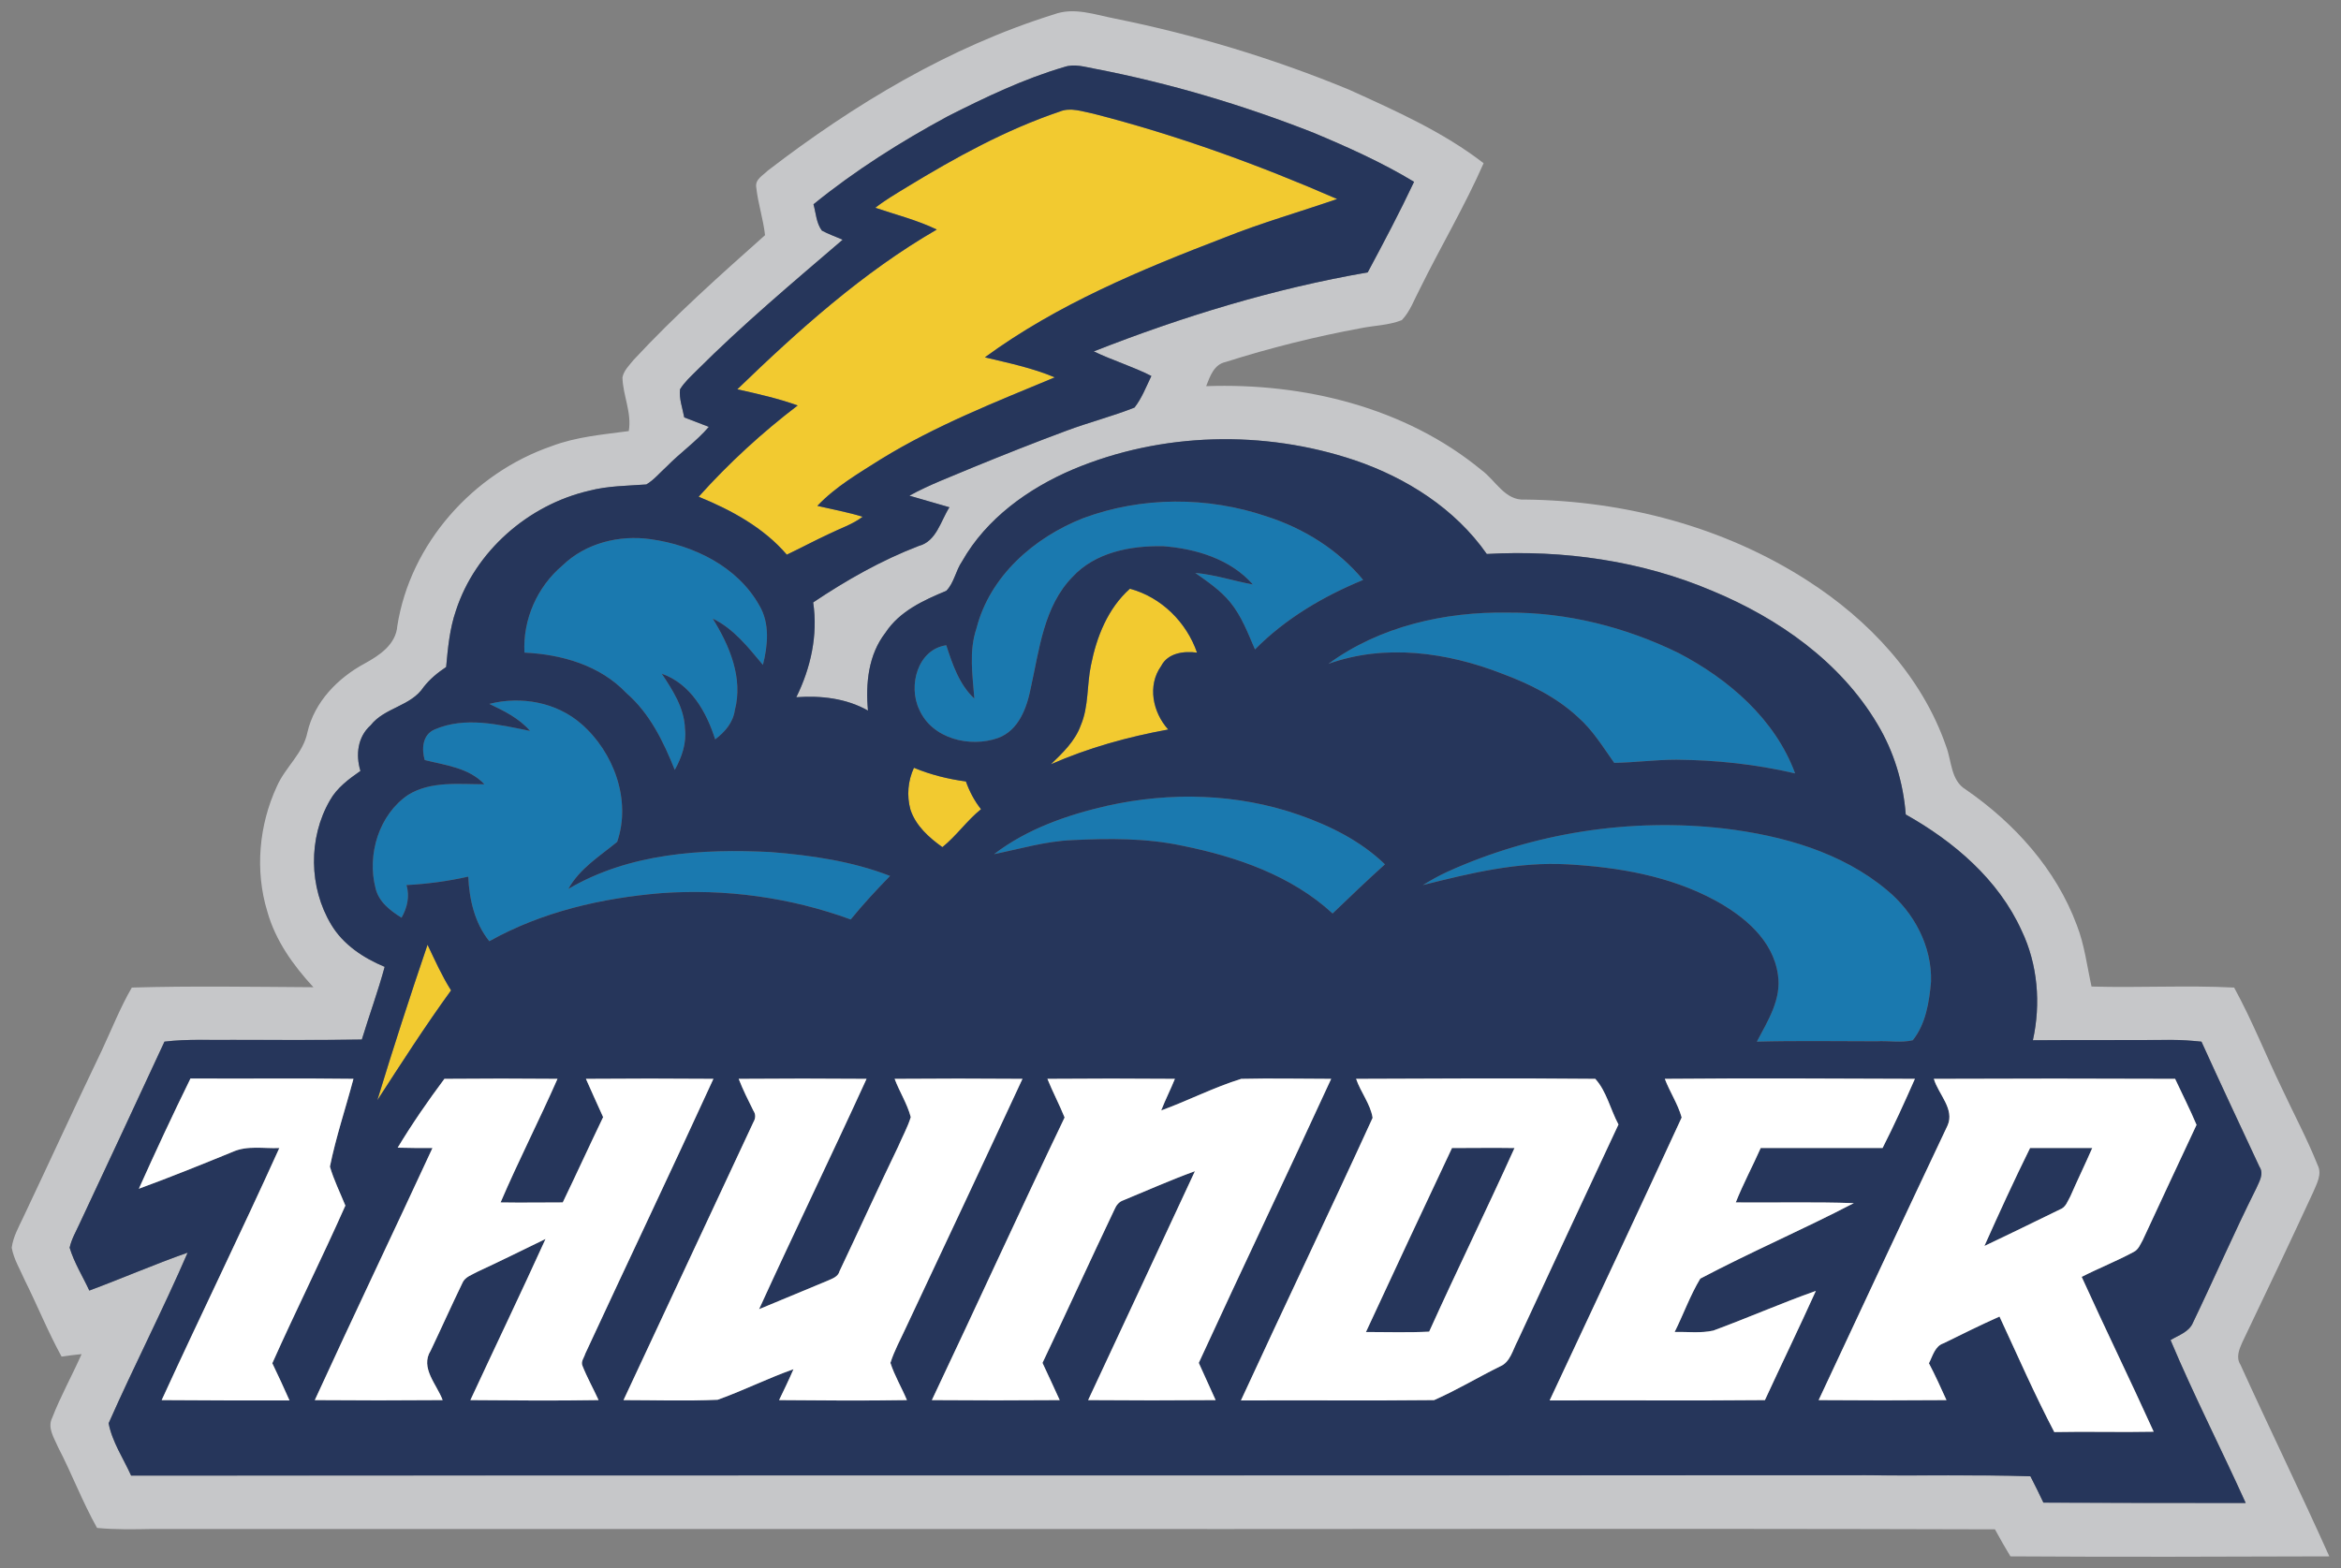 <?xml version="1.0" encoding="utf-8"?>
<!-- Generator: Adobe Illustrator 17.0.0, SVG Export Plug-In . SVG Version: 6.00 Build 0)  -->
<!DOCTYPE svg PUBLIC "-//W3C//DTD SVG 1.1//EN" "http://www.w3.org/Graphics/SVG/1.1/DTD/svg11.dtd">
<svg version="1.1" id="Layer_1" xmlns="http://www.w3.org/2000/svg" xmlns:xlink="http://www.w3.org/1999/xlink" x="0px" y="0px"
	 width="200px" height="134px" viewBox="0 0 200 134" enable-background="new 0 0 200 134" xml:space="preserve">
<rect x="0" y="0" width="200" height="134" fill="#808080" stroke="none"/>
<path id="color4" fill="#1A79AF" d="M78.531,60.633c-0.96-2.01-0.149-5.131,2.31-5.49c0.54,1.65,1.111,3.361,2.401,4.56
	c-0.15-1.979-0.48-4.051,0.18-6c1.14-4.471,4.921-7.772,9.122-9.423c5.011-1.86,10.621-1.86,15.663-0.149
	c3.18,1.02,6.121,2.85,8.252,5.43c-3.422,1.41-6.632,3.301-9.243,5.941c-0.6-1.38-1.14-2.85-2.13-4.051
	c-0.841-1.02-1.921-1.741-2.971-2.49c1.681,0.15,3.271,0.69,4.921,0.989c-1.891-2.16-4.861-3.06-7.652-3.27
	c-2.76-0.06-5.821,0.51-7.771,2.641c-2.43,2.49-2.821,6.181-3.54,9.422c-0.331,1.71-1.02,3.66-2.791,4.321
	C82.852,63.934,79.611,63.124,78.531,60.633z M57.648,65.794c0.6-1.08,1.021-2.28,0.871-3.54c-0.061-1.77-1.051-3.27-1.981-4.681
	c2.461,0.87,3.811,3.24,4.561,5.612c0.84-0.631,1.53-1.441,1.681-2.491c0.72-2.761-0.45-5.521-1.891-7.831
	c1.8,0.869,3.031,2.461,4.291,3.96c0.42-1.68,0.6-3.54-0.3-5.07c-1.86-3.331-5.611-5.161-9.272-5.671
	c-2.701-0.391-5.581,0.33-7.561,2.249c-2.16,1.831-3.39,4.621-3.24,7.442c3.18,0.15,6.45,1.08,8.701,3.45
	C55.518,60.964,56.688,63.394,57.648,65.794z M128.34,57.572c2.34,0.87,4.651,2.011,6.48,3.72c1.261,1.111,2.131,2.551,3.091,3.901
	c1.771-0.031,3.54-0.271,5.312-0.271c3.419,0.03,6.81,0.39,10.141,1.17c-1.711-4.65-5.701-8.071-9.962-10.291
	c-4.531-2.221-9.541-3.481-14.582-3.451c-5.37-0.09-10.951,1.17-15.332,4.381C118.318,54.992,123.658,55.743,128.34,57.572z
	 M34.305,78.426c0.48-0.84,0.72-1.83,0.42-2.789c1.77-0.091,3.54-0.331,5.281-0.722c0.09,1.951,0.54,3.961,1.8,5.521
	c4.501-2.521,9.602-3.69,14.702-4.11c5.461-0.39,11.013,0.36,16.173,2.25c1.049-1.29,2.19-2.521,3.361-3.72
	c-3.241-1.259-6.752-1.769-10.202-2.041c-5.881-0.299-12.092,0.09-17.283,3.151c0.96-1.74,2.67-2.79,4.171-4.02
	c1.23-3.571-0.3-7.682-3.061-10.082c-2.13-1.861-5.161-2.401-7.861-1.711c1.26,0.6,2.55,1.231,3.481,2.31
	c-2.67-0.539-5.551-1.259-8.162-0.12c-1.051,0.45-1.11,1.68-0.839,2.61c1.8,0.45,3.78,0.66,5.1,2.07c-2.16,0-4.561-0.299-6.51,0.9
	c-2.491,1.68-3.541,5.102-2.791,7.981C32.354,77.076,33.345,77.826,34.305,78.426z M110.966,69.635
	c-5.25-1.83-10.951-1.981-16.352-0.781c-3.42,0.781-6.872,1.981-9.692,4.141c2.221-0.45,4.411-1.11,6.691-1.2
	c3.121-0.15,6.301-0.18,9.391,0.48c4.621,0.93,9.331,2.55,12.842,5.791c1.471-1.411,2.94-2.82,4.47-4.201
	C116.278,71.885,113.637,70.565,110.966,69.635z M123.658,74.496c-0.719,0.329-1.411,0.72-2.1,1.14
	c4.051-1.021,8.162-2.012,12.362-1.772c4.32,0.24,8.731,0.991,12.571,3.061c2.491,1.35,4.982,3.39,5.401,6.361
	c0.331,2.1-0.871,3.96-1.8,5.731c3.42-0.09,6.811-0.031,10.231-0.031c1.019-0.06,2.07,0.151,3.091-0.089
	c1.111-1.38,1.409-3.271,1.56-5.012c0.089-3.03-1.47-5.941-3.78-7.832c-3.871-3.241-8.943-4.65-13.863-5.25
	C139.291,69.874,131.009,71.166,123.658,74.496z"/>
<path id="color3" fill="#F2CA30" d="M59.689,42.45c2.58-2.881,5.431-5.491,8.461-7.801c-1.68-0.6-3.42-0.991-5.16-1.38
	c5.221-5.041,10.711-9.992,17.042-13.652c-1.68-0.811-3.481-1.261-5.251-1.861c0.84-0.659,1.77-1.2,2.7-1.77
	c4.141-2.52,8.432-4.891,13.052-6.451c0.931-0.39,1.95,0,2.881,0.18c7.141,1.83,14.073,4.351,20.824,7.292
	c-3.211,1.11-6.482,2.04-9.631,3.3c-7.111,2.73-14.283,5.702-20.464,10.231c2.01,0.48,4.051,0.901,5.971,1.711
	c-5.041,2.1-10.172,4.111-14.852,6.991c-1.891,1.201-3.871,2.341-5.431,3.991c1.29,0.301,2.61,0.541,3.87,0.93
	c-0.87,0.66-1.92,0.991-2.88,1.47c-1.23,0.57-2.4,1.2-3.601,1.77C65.239,45.091,62.479,43.591,59.689,42.45z M102.266,55.773
	c-0.9-2.61-3.061-4.741-5.732-5.461c-1.89,1.681-2.85,4.111-3.33,6.541c-0.36,1.711-0.18,3.511-0.87,5.131
	c-0.48,1.35-1.561,2.37-2.551,3.33c3.211-1.41,6.572-2.341,10.022-2.97c-1.32-1.47-1.8-3.751-0.6-5.43
	C99.775,55.803,101.125,55.622,102.266,55.773z M80.512,72.395c1.201-0.96,2.101-2.281,3.3-3.241c-0.57-0.72-0.991-1.53-1.291-2.371
	c-1.529-0.209-3-0.57-4.44-1.17c-0.51,1.111-0.63,2.371-0.3,3.571C78.231,70.565,79.372,71.584,80.512,72.395z M36.526,80.736
	c-1.501,4.411-2.941,8.851-4.291,13.292c2.04-3.15,4.08-6.331,6.301-9.391C37.755,83.407,37.156,82.056,36.526,80.736z"/>
<path id="color2" fill="#C6C7C9" d="M191.408,116.622c-0.391-0.6-0.12-1.29,0.151-1.891c2.04-4.26,4.079-8.55,6.061-12.841
	c0.299-0.72,0.78-1.531,0.39-2.31c-0.9-2.251-2.04-4.382-3.06-6.572c-1.38-2.85-2.55-5.82-4.081-8.611
	c-4.051-0.209-8.131,0.031-12.182-0.089c-0.391-1.771-0.6-3.571-1.259-5.251c-1.771-4.77-5.312-8.701-9.482-11.582
	c-1.291-0.779-1.201-2.43-1.681-3.69c-2.07-6.001-6.632-10.832-11.882-14.192c-7.14-4.591-15.632-6.811-24.094-6.901
	c-1.709,0.12-2.52-1.65-3.72-2.52c-6.512-5.371-15.213-7.472-23.523-7.172c0.33-0.839,0.66-1.86,1.68-2.07
	c3.781-1.2,7.621-2.16,11.521-2.881c1.172-0.24,2.372-0.24,3.512-0.69c0.72-0.75,1.049-1.741,1.529-2.64
	c1.771-3.601,3.841-7.081,5.462-10.772c-3.451-2.671-7.501-4.471-11.462-6.271c-6.45-2.671-13.202-4.711-20.044-6.091
	c-1.709-0.331-3.48-0.991-5.191-0.36C81.112,4.015,72.98,8.905,65.6,14.577c-0.42,0.419-1.111,0.75-0.99,1.44
	c0.149,1.38,0.599,2.7,0.75,4.081c-3.841,3.42-7.712,6.871-11.222,10.652c-0.359,0.45-0.84,0.9-0.96,1.499
	c0.03,1.53,0.81,3.001,0.54,4.591c-2.221,0.3-4.471,0.48-6.601,1.29c-6.692,2.311-12.062,8.311-13.173,15.362
	c-0.119,1.591-1.53,2.521-2.79,3.211c-2.28,1.23-4.29,3.27-4.89,5.881c-0.359,1.8-1.89,2.97-2.61,4.62
	c-1.531,3.301-1.89,7.201-0.81,10.712c0.69,2.461,2.19,4.561,3.931,6.452c-5.191-0.031-10.352-0.121-15.513,0.029
	c-0.99,1.711-1.71,3.541-2.55,5.342c-2.28,4.74-4.471,9.541-6.72,14.283C1.599,104.86,1.12,105.7,1,106.63
	c0.18,0.991,0.72,1.86,1.11,2.761c1.079,2.161,1.981,4.412,3.151,6.543c0.569-0.091,1.14-0.151,1.71-0.212
	c-0.81,1.832-1.8,3.601-2.52,5.462c-0.42,0.841,0.18,1.711,0.51,2.491c1.17,2.25,2.07,4.651,3.33,6.901
	c1.56,0.149,3.151,0.12,4.711,0.089c23.314,0,46.597,0,69.911,0c29.164,0.031,58.359-0.059,87.523,0.031
	c0.42,0.779,0.87,1.56,1.321,2.309c9.092,0.059,18.183,0.031,27.244,0C196.539,127.512,193.9,122.112,191.408,116.622z
	 M174.576,128.414c-0.36-0.751-0.72-1.501-1.11-2.251c-4.681-0.15-9.363-0.03-14.043-0.089c-49.418,0.03-98.805,0-148.222,0.03
	c-0.66-1.471-1.62-2.881-1.92-4.472c2.161-4.89,4.62-9.66,6.751-14.581c-2.821,0.991-5.581,2.19-8.401,3.241
	c-0.571-1.23-1.291-2.37-1.681-3.661c0.15-0.72,0.54-1.379,0.84-2.04c2.43-5.191,4.861-10.382,7.262-15.572
	c1.949-0.24,3.9-0.12,5.85-0.151c3.66,0,7.352,0.031,11.012-0.03c0.631-2.07,1.38-4.111,1.95-6.211
	c-1.799-0.75-3.54-1.89-4.56-3.599c-1.92-3.181-1.98-7.412-0.12-10.623c0.599-1.08,1.62-1.83,2.61-2.52
	c-0.419-1.38-0.24-2.911,0.87-3.9c1.2-1.531,3.451-1.621,4.531-3.272c0.54-0.69,1.201-1.229,1.921-1.709
	c0.15-1.62,0.3-3.271,0.839-4.831c1.651-5.071,6.182-9.032,11.372-10.232c1.59-0.42,3.242-0.42,4.892-0.539
	c0.66-0.39,1.17-1.02,1.739-1.53c1.14-1.17,2.521-2.13,3.601-3.391c-0.691-0.27-1.38-0.539-2.101-0.81
	c-0.15-0.81-0.45-1.589-0.36-2.4c0.39-0.63,0.93-1.11,1.44-1.62c3.931-3.931,8.222-7.532,12.453-11.162
	c-0.601-0.27-1.231-0.48-1.771-0.781c-0.48-0.63-0.51-1.499-0.72-2.249c3.541-2.881,7.441-5.342,11.493-7.532
	c3.21-1.621,6.45-3.18,9.932-4.201c0.87-0.299,1.77,0,2.61,0.15c6.391,1.23,12.631,3.091,18.663,5.461
	c2.94,1.23,5.881,2.551,8.611,4.201c-1.23,2.611-2.58,5.161-3.96,7.741c-8.01,1.38-15.842,3.781-23.403,6.752
	c1.62,0.779,3.33,1.29,4.92,2.1c-0.45,0.93-0.81,1.89-1.44,2.7c-1.89,0.751-3.9,1.261-5.821,1.981
	c-2.671,0.991-5.311,2.04-7.951,3.12c-1.83,0.779-3.72,1.47-5.46,2.43c1.14,0.33,2.28,0.66,3.42,0.99
	c-0.75,1.17-1.11,2.911-2.61,3.301c-3.21,1.23-6.211,2.941-9.031,4.831c0.42,2.79-0.21,5.61-1.441,8.101
	c2.101-0.15,4.261,0.09,6.122,1.14c-0.21-2.31,0.029-4.771,1.499-6.661c1.201-1.83,3.241-2.76,5.191-3.571
	c0.66-0.66,0.811-1.739,1.351-2.52c2.07-3.66,5.67-6.241,9.481-7.861c7.561-3.18,16.293-3.391,24.063-0.78
	c4.412,1.5,8.583,4.141,11.282,8.011c6.541-0.359,13.202,0.571,19.264,3.151c5.64,2.34,10.951,6.062,14.101,11.372
	c1.411,2.34,2.221,5.011,2.43,7.741c4.11,2.31,7.921,5.55,9.902,9.931c1.38,2.881,1.65,6.241,0.96,9.363
	c3.96-0.031,7.891,0,11.852-0.031c0.84,0,1.68,0.061,2.55,0.151c1.62,3.571,3.3,7.141,4.951,10.681
	c0.419,0.63-0.031,1.29-0.271,1.86c-1.891,3.78-3.571,7.651-5.401,11.462c-0.33,0.81-1.23,1.08-1.921,1.499
	c1.981,4.712,4.321,9.272,6.421,13.923C186.099,128.444,180.337,128.444,174.576,128.414z"/>
<path id="color1" fill="#26365B" d="M185.437,114.521c0.691-0.419,1.59-0.689,1.921-1.499c1.83-3.811,3.51-7.682,5.401-11.462
	c0.24-0.57,0.689-1.231,0.271-1.86c-1.651-3.54-3.331-7.111-4.951-10.681c-0.871-0.09-1.711-0.151-2.55-0.151
	c-3.961,0.031-7.892,0-11.852,0.031c0.69-3.121,0.42-6.482-0.96-9.363c-1.981-4.381-5.792-7.621-9.902-9.931
	c-0.209-2.73-1.019-5.401-2.43-7.741c-3.15-5.31-8.461-9.032-14.101-11.372c-6.062-2.58-12.723-3.51-19.264-3.151
	c-2.699-3.87-6.871-6.511-11.282-8.011c-7.77-2.61-16.502-2.4-24.063,0.78c-3.811,1.62-7.411,4.201-9.481,7.861
	c-0.54,0.781-0.691,1.86-1.351,2.52c-1.95,0.811-3.99,1.741-5.191,3.571c-1.47,1.89-1.71,4.351-1.499,6.661
	c-1.861-1.051-4.021-1.291-6.122-1.14c1.231-2.491,1.861-5.311,1.441-8.101c2.82-1.891,5.821-3.601,9.031-4.831
	c1.5-0.39,1.86-2.131,2.61-3.301c-1.14-0.329-2.28-0.66-3.42-0.99c1.74-0.96,3.63-1.651,5.46-2.43c2.64-1.08,5.281-2.13,7.951-3.12
	c1.921-0.72,3.931-1.23,5.821-1.981c0.631-0.81,0.99-1.77,1.44-2.7c-1.59-0.811-3.301-1.321-4.92-2.1
	c7.561-2.971,15.393-5.371,23.403-6.752c1.38-2.58,2.731-5.13,3.96-7.741c-2.73-1.65-5.671-2.971-8.611-4.201
	c-6.032-2.37-12.271-4.231-18.663-5.461c-0.84-0.15-1.74-0.45-2.61-0.15c-3.481,1.02-6.722,2.58-9.932,4.201
	c-4.051,2.19-7.952,4.651-11.493,7.532c0.21,0.75,0.24,1.62,0.72,2.249c0.54,0.3,1.17,0.511,1.771,0.781
	c-4.231,3.63-8.522,7.231-12.453,11.162c-0.51,0.51-1.05,0.99-1.44,1.62c-0.09,0.81,0.211,1.59,0.36,2.4
	c0.72,0.271,1.41,0.54,2.101,0.81c-1.08,1.261-2.461,2.221-3.601,3.391c-0.569,0.51-1.079,1.14-1.739,1.53
	c-1.65,0.12-3.301,0.12-4.892,0.539c-5.19,1.2-9.721,5.161-11.372,10.232c-0.539,1.559-0.69,3.211-0.839,4.831
	c-0.72,0.481-1.38,1.02-1.921,1.709c-1.079,1.651-3.331,1.741-4.531,3.272c-1.11,0.989-1.29,2.52-0.87,3.9
	c-0.99,0.69-2.01,1.44-2.61,2.52c-1.86,3.211-1.8,7.442,0.12,10.623c1.02,1.709,2.761,2.85,4.56,3.599
	c-0.57,2.1-1.319,4.141-1.95,6.211c-3.66,0.061-7.351,0.03-11.012,0.03c-1.95,0.031-3.901-0.089-5.85,0.151
	c-2.401,5.19-4.832,10.381-7.262,15.572c-0.3,0.66-0.69,1.32-0.84,2.04c0.39,1.291,1.11,2.431,1.681,3.661
	c2.82-1.05,5.58-2.25,8.401-3.241c-2.13,4.921-4.59,9.692-6.751,14.581c0.3,1.592,1.26,3.001,1.92,4.472
	c49.418-0.03,98.805,0,148.222-0.03c4.68,0.06,9.362-0.061,14.043,0.089c0.39,0.75,0.75,1.5,1.11,2.251
	c5.761,0.03,11.522,0.03,17.282,0.03C189.758,123.793,187.418,119.233,185.437,114.521z M161.195,76.055
	c2.31,1.891,3.869,4.801,3.78,7.832c-0.151,1.74-0.449,3.631-1.56,5.012c-1.02,0.24-2.071,0.03-3.091,0.089
	c-3.42,0-6.811-0.06-10.231,0.031c0.929-1.771,2.131-3.631,1.8-5.731c-0.419-2.971-2.91-5.011-5.401-6.361
	c-3.84-2.07-8.251-2.821-12.571-3.061c-4.2-0.24-8.312,0.751-12.362,1.772c0.689-0.42,1.381-0.811,2.1-1.14
	c7.351-3.331,15.632-4.622,23.673-3.692C152.252,71.405,157.324,72.815,161.195,76.055z M113.848,78.066
	c-3.511-3.241-8.221-4.861-12.842-5.791c-3.091-0.66-6.27-0.63-9.391-0.48c-2.281,0.09-4.471,0.75-6.691,1.2
	c2.82-2.16,6.271-3.361,9.692-4.141c5.401-1.2,11.101-1.049,16.352,0.781c2.671,0.93,5.312,2.251,7.352,4.23
	C116.788,75.246,115.318,76.655,113.848,78.066z M99.805,62.343c-3.45,0.63-6.811,1.56-10.022,2.97
	c0.991-0.959,2.071-1.98,2.551-3.33c0.69-1.621,0.51-3.421,0.87-5.131c0.48-2.43,1.44-4.86,3.33-6.541
	c2.671,0.72,4.832,2.851,5.732,5.461c-1.14-0.15-2.491,0.03-3.061,1.14C98.004,58.593,98.485,60.873,99.805,62.343z M128.819,52.352
	c5.041-0.03,10.052,1.231,14.582,3.451c4.262,2.22,8.252,5.641,9.962,10.291c-3.331-0.78-6.722-1.14-10.141-1.17
	c-1.772,0-3.541,0.24-5.312,0.271c-0.96-1.35-1.83-2.791-3.091-3.901c-1.829-1.709-4.14-2.85-6.48-3.72
	c-4.681-1.83-10.022-2.58-14.853-0.839C117.867,53.522,123.448,52.262,128.819,52.352z M80.842,55.142
	c0.54,1.65,1.111,3.361,2.401,4.56c-0.15-1.979-0.48-4.051,0.18-6c1.14-4.471,4.921-7.772,9.122-9.423
	c5.011-1.86,10.621-1.86,15.663-0.149c3.18,1.02,6.121,2.85,8.252,5.43c-3.422,1.41-6.632,3.301-9.243,5.941
	c-0.6-1.38-1.14-2.85-2.13-4.051c-0.841-1.02-1.921-1.741-2.971-2.49c1.681,0.15,3.271,0.69,4.921,0.989
	c-1.891-2.16-4.861-3.06-7.652-3.27c-2.76-0.06-5.821,0.51-7.771,2.641c-2.43,2.49-2.821,6.181-3.54,9.422
	c-0.331,1.71-1.02,3.66-2.791,4.321c-2.429,0.87-5.67,0.06-6.751-2.431C77.571,58.623,78.382,55.502,80.842,55.142z M78.081,65.614
	c1.44,0.6,2.911,0.961,4.44,1.17c0.3,0.84,0.72,1.651,1.291,2.371c-1.2,0.96-2.1,2.28-3.3,3.241c-1.14-0.811-2.281-1.83-2.73-3.211
	C77.452,67.985,77.571,66.725,78.081,65.614z M68.15,34.649c-1.68-0.6-3.42-0.991-5.16-1.38c5.221-5.041,10.711-9.992,17.042-13.652
	c-1.68-0.811-3.481-1.261-5.251-1.861c0.84-0.659,1.77-1.2,2.7-1.77c4.141-2.52,8.432-4.891,13.052-6.451
	c0.931-0.39,1.95,0,2.881,0.18c7.141,1.83,14.073,4.351,20.824,7.292c-3.211,1.11-6.482,2.04-9.631,3.3
	c-7.111,2.73-14.283,5.702-20.464,10.231c2.01,0.48,4.051,0.901,5.971,1.711c-5.041,2.1-10.172,4.111-14.852,6.991
	c-1.891,1.201-3.871,2.341-5.431,3.991c1.29,0.301,2.61,0.541,3.87,0.93c-0.87,0.66-1.92,0.991-2.88,1.47
	c-1.23,0.57-2.4,1.2-3.601,1.77c-1.98-2.31-4.74-3.811-7.531-4.951C62.269,39.57,65.12,36.959,68.15,34.649z M48.047,48.331
	c1.981-1.92,4.86-2.64,7.561-2.249c3.661,0.51,7.412,2.34,9.272,5.671c0.9,1.529,0.72,3.39,0.3,5.07
	c-1.26-1.499-2.49-3.091-4.291-3.96c1.441,2.31,2.611,5.071,1.891,7.831c-0.151,1.05-0.841,1.86-1.681,2.491
	c-0.75-2.371-2.1-4.742-4.561-5.612c0.93,1.411,1.92,2.911,1.981,4.681c0.15,1.26-0.271,2.461-0.871,3.54
	c-0.96-2.4-2.13-4.83-4.14-6.571c-2.251-2.37-5.521-3.301-8.701-3.45C44.657,52.952,45.887,50.161,48.047,48.331z M32.084,75.905
	c-0.75-2.88,0.3-6.301,2.791-7.981c1.95-1.199,4.35-0.9,6.51-0.9c-1.32-1.41-3.3-1.62-5.1-2.07c-0.27-0.93-0.211-2.16,0.839-2.61
	c2.611-1.14,5.491-0.42,8.162,0.12c-0.931-1.079-2.221-1.71-3.481-2.31c2.701-0.69,5.731-0.15,7.861,1.711
	c2.76,2.4,4.291,6.511,3.061,10.082c-1.5,1.23-3.21,2.28-4.171,4.02c5.191-3.061,11.402-3.451,17.283-3.151
	c3.45,0.272,6.961,0.781,10.202,2.041c-1.171,1.2-2.311,2.43-3.361,3.72c-5.161-1.89-10.712-2.64-16.173-2.25
	c-5.1,0.42-10.201,1.59-14.702,4.11c-1.26-1.56-1.71-3.57-1.8-5.521c-1.74,0.391-3.51,0.631-5.281,0.722
	c0.3,0.96,0.06,1.949-0.42,2.789C33.345,77.826,32.354,77.076,32.084,75.905z M36.526,80.736c0.63,1.32,1.23,2.67,2.01,3.901
	c-2.22,3.06-4.26,6.241-6.301,9.391C33.585,89.587,35.025,85.147,36.526,80.736z M13.812,119.652
	c3.301-7.201,6.78-14.313,10.051-21.543c-1.32,0.06-2.73-0.24-3.99,0.33c-2.641,1.08-5.31,2.16-8.011,3.15
	c1.41-3.15,2.881-6.301,4.411-9.421c4.651,0.03,9.272-0.031,13.922,0.03c-0.659,2.491-1.5,4.981-2.009,7.501
	c0.33,1.139,0.869,2.22,1.319,3.331c-2.009,4.531-4.23,8.971-6.24,13.472c0.509,1.051,0.99,2.1,1.47,3.18
	C21.103,119.682,17.472,119.682,13.812,119.652z M40.186,119.652c2.13-4.591,4.321-9.15,6.421-13.772
	c-1.921,0.93-3.841,1.89-5.791,2.79c-0.48,0.271-1.111,0.45-1.32,0.991c-0.93,1.92-1.8,3.87-2.701,5.761
	c-0.93,1.471,0.54,2.909,1.02,4.23c-3.63,0.03-7.291,0.03-10.921,0c3.3-7.201,6.721-14.342,10.052-21.543
	c-0.991,0-1.981,0-2.971-0.03c1.231-2.04,2.581-3.991,3.991-5.881c3.241-0.03,6.451-0.03,9.661,0
	c-1.56,3.541-3.331,6.991-4.861,10.561c1.771,0.031,3.541,0,5.311,0c1.17-2.43,2.28-4.861,3.45-7.291
	c-0.48-1.08-0.99-2.16-1.47-3.27c3.631-0.03,7.261-0.03,10.891,0c-3.6,7.86-7.321,15.661-10.951,23.495
	c-0.091,0.329-0.391,0.658-0.24,1.018c0.389,0.991,0.93,1.95,1.38,2.941C47.477,119.712,43.847,119.682,40.186,119.652z
	 M66.56,119.652c0.42-0.871,0.84-1.74,1.23-2.641c-2.22,0.781-4.29,1.83-6.48,2.611c-2.671,0.12-5.371,0.03-8.042,0.03
	c3.69-7.921,7.411-15.843,11.102-23.763c0.18-0.3,0.209-0.66,0-0.96c-0.45-0.9-0.9-1.801-1.261-2.731
	c3.631-0.03,7.261-0.03,10.922,0c-3,6.57-6.181,13.112-9.181,19.684c1.95-0.811,3.9-1.621,5.85-2.431c0.391-0.18,0.9-0.33,1.02-0.81
	c1.681-3.541,3.3-7.112,5.011-10.652c0.359-0.84,0.809-1.651,1.079-2.521c-0.3-1.14-0.96-2.16-1.38-3.27
	c3.631-0.03,7.261-0.03,10.922,0c-3.301,7.112-6.631,14.192-9.962,21.273c-0.45,0.991-0.99,1.95-1.32,3
	c0.359,1.111,0.959,2.1,1.409,3.181C73.851,119.712,70.19,119.682,66.56,119.652z M92.963,119.652
	c3.031-6.512,6.091-13.023,9.122-19.562c-2.07,0.749-4.081,1.65-6.121,2.489c-0.36,0.121-0.6,0.42-0.75,0.781
	c-2.071,4.35-4.081,8.762-6.151,13.111c0.51,1.082,0.99,2.131,1.47,3.181c-3.63,0.03-7.261,0.03-10.921,0
	c3.811-8.041,7.502-16.142,11.341-24.153c-0.45-1.111-1.019-2.19-1.47-3.301c3.63-0.03,7.261-0.03,10.892,0
	c-0.36,0.899-0.811,1.77-1.171,2.701c2.31-0.841,4.501-1.981,6.841-2.701c2.55-0.061,5.131,0,7.681,0
	c-3.72,8.101-7.591,16.172-11.311,24.273c0.48,1.051,0.96,2.131,1.44,3.181C100.225,119.682,96.594,119.682,92.963,119.652z
	 M128.158,116.772c-1.889,0.93-3.719,2.04-5.64,2.881c-5.49,0.06-11.011,0-16.502,0.03c3.719-8.071,7.561-16.082,11.252-24.153
	c-0.18-1.17-1.021-2.19-1.411-3.331c6.812-0.03,13.623-0.061,20.434,0c0.96,1.05,1.291,2.611,1.981,3.9
	c-2.881,6.151-5.761,12.332-8.612,18.483C129.24,115.362,129.029,116.412,128.158,116.772z M150.782,119.652
	c-6.121,0.06-12.272,0-18.392,0.03c3.78-8.071,7.56-16.112,11.281-24.183c-0.33-1.171-1.02-2.19-1.44-3.301
	c7.111-0.061,14.252-0.03,21.363,0c-0.871,1.98-1.771,3.961-2.761,5.911c-3.48,0-6.931,0-10.412,0c-0.69,1.56-1.5,3.061-2.13,4.65
	c3.36,0.031,6.721-0.06,10.082,0.06c-4.321,2.251-8.792,4.171-13.114,6.452c-0.87,1.439-1.44,3.06-2.19,4.56
	c1.112-0.03,2.221,0.12,3.301-0.12c2.94-1.081,5.791-2.34,8.762-3.391C153.722,113.441,152.224,116.532,150.782,119.652z
	 M175.506,122.382c-1.681-3.21-3.151-6.57-4.681-9.87c-1.62,0.72-3.18,1.498-4.771,2.28c-0.751,0.24-0.929,1.08-1.259,1.71
	c0.539,1.02,1.019,2.1,1.499,3.15c-3.63,0.03-7.26,0.03-10.921,0c3.661-7.832,7.321-15.662,11.012-23.464
	c0.63-1.41-0.779-2.67-1.17-3.99c6.872-0.03,13.741-0.03,20.613,0c0.6,1.289,1.26,2.58,1.83,3.931
	c-1.53,3.27-3.061,6.542-4.591,9.842c-0.21,0.36-0.359,0.81-0.779,1.019c-1.44,0.78-2.971,1.38-4.441,2.131
	c2.011,4.44,4.141,8.791,6.151,13.232C181.146,122.413,178.326,122.322,175.506,122.382z M129.389,98.109
	c-2.37,5.251-4.92,10.442-7.29,15.693c-1.802,0.089-3.601,0.03-5.4,0.03c2.43-5.25,4.89-10.502,7.351-15.723
	C125.818,98.109,127.62,98.079,129.389,98.109z M178.748,98.109c-0.601,1.379-1.261,2.73-1.861,4.11
	c-0.24,0.421-0.391,0.96-0.9,1.141c-2.161,1.049-4.291,2.1-6.451,3.12c1.26-2.82,2.551-5.641,3.901-8.371
	C175.206,98.109,176.976,98.109,178.748,98.109z"/>
<path id="fill" fill="#FFFFFF" d="M23.264,116.502c0.509,1.051,0.99,2.1,1.47,3.18c-3.63,0-7.261,0-10.921-0.03
	c3.301-7.201,6.78-14.313,10.051-21.543c-1.32,0.06-2.73-0.24-3.99,0.33c-2.641,1.08-5.31,2.16-8.011,3.15
	c1.41-3.15,2.881-6.301,4.411-9.421c4.651,0.03,9.272-0.031,13.922,0.03c-0.659,2.491-1.5,4.981-2.009,7.501
	c0.33,1.139,0.869,2.22,1.319,3.331C27.494,107.561,25.274,112.001,23.264,116.502z M49.998,115.693
	c3.63-7.833,7.351-15.634,10.951-23.495c-3.63-0.03-7.26-0.03-10.891,0c0.48,1.111,0.99,2.19,1.47,3.27
	c-1.17,2.43-2.28,4.861-3.45,7.291c-1.771,0-3.54,0.031-5.311,0c1.531-3.571,3.301-7.02,4.861-10.561c-3.211-0.03-6.42-0.03-9.661,0
	c-1.411,1.89-2.761,3.841-3.991,5.881c0.991,0.03,1.981,0.03,2.971,0.03c-3.331,7.201-6.752,14.342-10.052,21.543
	c3.631,0.03,7.292,0.03,10.921,0c-0.48-1.321-1.95-2.76-1.02-4.23c0.901-1.891,1.771-3.841,2.701-5.761
	c0.21-0.54,0.84-0.72,1.32-0.991c1.949-0.9,3.87-1.86,5.791-2.79c-2.101,4.622-4.291,9.181-6.421,13.772
	c3.661,0.03,7.291,0.06,10.952,0c-0.45-0.991-0.991-1.95-1.38-2.941C49.607,116.351,49.907,116.022,49.998,115.693z M77.391,113.472
	c3.331-7.082,6.661-14.162,9.962-21.273c-3.661-0.03-7.292-0.03-10.922,0c0.42,1.111,1.08,2.13,1.38,3.27
	c-0.27,0.87-0.72,1.681-1.079,2.521c-1.711,3.54-3.331,7.111-5.011,10.652c-0.121,0.48-0.63,0.631-1.02,0.81
	c-1.95,0.81-3.9,1.62-5.85,2.431c3-6.572,6.181-13.114,9.181-19.684c-3.66-0.03-7.291-0.03-10.922,0
	c0.36,0.93,0.811,1.83,1.261,2.731c0.209,0.299,0.18,0.659,0,0.96c-3.691,7.921-7.412,15.843-11.102,23.763
	c2.671,0,5.371,0.09,8.042-0.03c2.19-0.78,4.26-1.83,6.48-2.611c-0.39,0.9-0.81,1.77-1.23,2.641c3.63,0.03,7.292,0.06,10.921,0
	c-0.45-1.081-1.05-2.07-1.409-3.181C76.401,115.422,76.941,114.462,77.391,113.472z M113.727,92.198c-2.549,0-5.131-0.061-7.681,0
	c-2.34,0.72-4.531,1.86-6.841,2.701c0.36-0.931,0.81-1.802,1.171-2.701c-3.631-0.03-7.262-0.03-10.892,0
	c0.45,1.111,1.019,2.19,1.47,3.301c-3.839,8.011-7.531,16.112-11.341,24.153c3.66,0.03,7.292,0.03,10.921,0
	c-0.48-1.05-0.96-2.099-1.47-3.181c2.07-4.349,4.08-8.761,6.151-13.111c0.149-0.361,0.39-0.66,0.75-0.781
	c2.04-0.839,4.051-1.74,6.121-2.489c-3.031,6.54-6.091,13.05-9.122,19.562c3.631,0.03,7.261,0.03,10.892,0
	c-0.48-1.05-0.96-2.13-1.44-3.181C106.136,108.37,110.006,100.299,113.727,92.198z M138.271,96.098
	c-2.881,6.151-5.761,12.332-8.612,18.483c-0.419,0.78-0.631,1.831-1.501,2.19c-1.889,0.93-3.719,2.04-5.64,2.881
	c-5.49,0.06-11.011,0-16.502,0.03c3.719-8.071,7.561-16.082,11.252-24.153c-0.18-1.17-1.021-2.19-1.411-3.331
	c6.812-0.03,13.623-0.061,20.434,0C137.25,93.248,137.581,94.809,138.271,96.098z M129.389,98.109c-1.769-0.03-3.571,0-5.34,0
	c-2.461,5.221-4.92,10.472-7.351,15.723c1.799,0,3.599,0.06,5.4-0.03C124.468,108.551,127.019,103.36,129.389,98.109z
	 M143.071,113.831c0.751-1.5,1.321-3.121,2.19-4.56c4.321-2.282,8.792-4.201,13.114-6.452c-3.362-0.119-6.722-0.029-10.082-0.06
	c0.63-1.589,1.44-3.091,2.13-4.65c3.481,0,6.931,0,10.412,0c0.99-1.95,1.89-3.931,2.761-5.911c-7.111-0.03-14.252-0.061-21.363,0
	c0.419,1.111,1.11,2.13,1.44,3.301c-3.721,8.07-7.501,16.112-11.281,24.183c6.12-0.03,12.271,0.03,18.392-0.03
	c1.442-3.121,2.94-6.211,4.351-9.332c-2.971,1.051-5.822,2.31-8.762,3.391C145.292,113.952,144.182,113.802,143.071,113.831z
	 M177.846,109.121c2.011,4.44,4.141,8.791,6.151,13.232c-2.851,0.061-5.671-0.03-8.491,0.03c-1.681-3.21-3.151-6.57-4.681-9.87
	c-1.62,0.72-3.18,1.498-4.771,2.28c-0.751,0.24-0.929,1.08-1.259,1.71c0.539,1.02,1.019,2.1,1.499,3.15
	c-3.63,0.03-7.26,0.03-10.921,0c3.661-7.832,7.321-15.662,11.012-23.464c0.63-1.41-0.779-2.67-1.17-3.99
	c6.872-0.03,13.741-0.03,20.613,0c0.6,1.289,1.26,2.58,1.83,3.931c-1.53,3.27-3.061,6.542-4.591,9.842
	c-0.21,0.36-0.359,0.81-0.779,1.019C180.848,107.77,179.317,108.37,177.846,109.121z M176.887,102.219
	c0.6-1.38,1.26-2.731,1.861-4.11c-1.772,0-3.542,0-5.312,0c-1.35,2.73-2.641,5.551-3.901,8.371c2.161-1.019,4.291-2.07,6.451-3.12
	C176.496,103.179,176.647,102.641,176.887,102.219z"/>
</svg>
